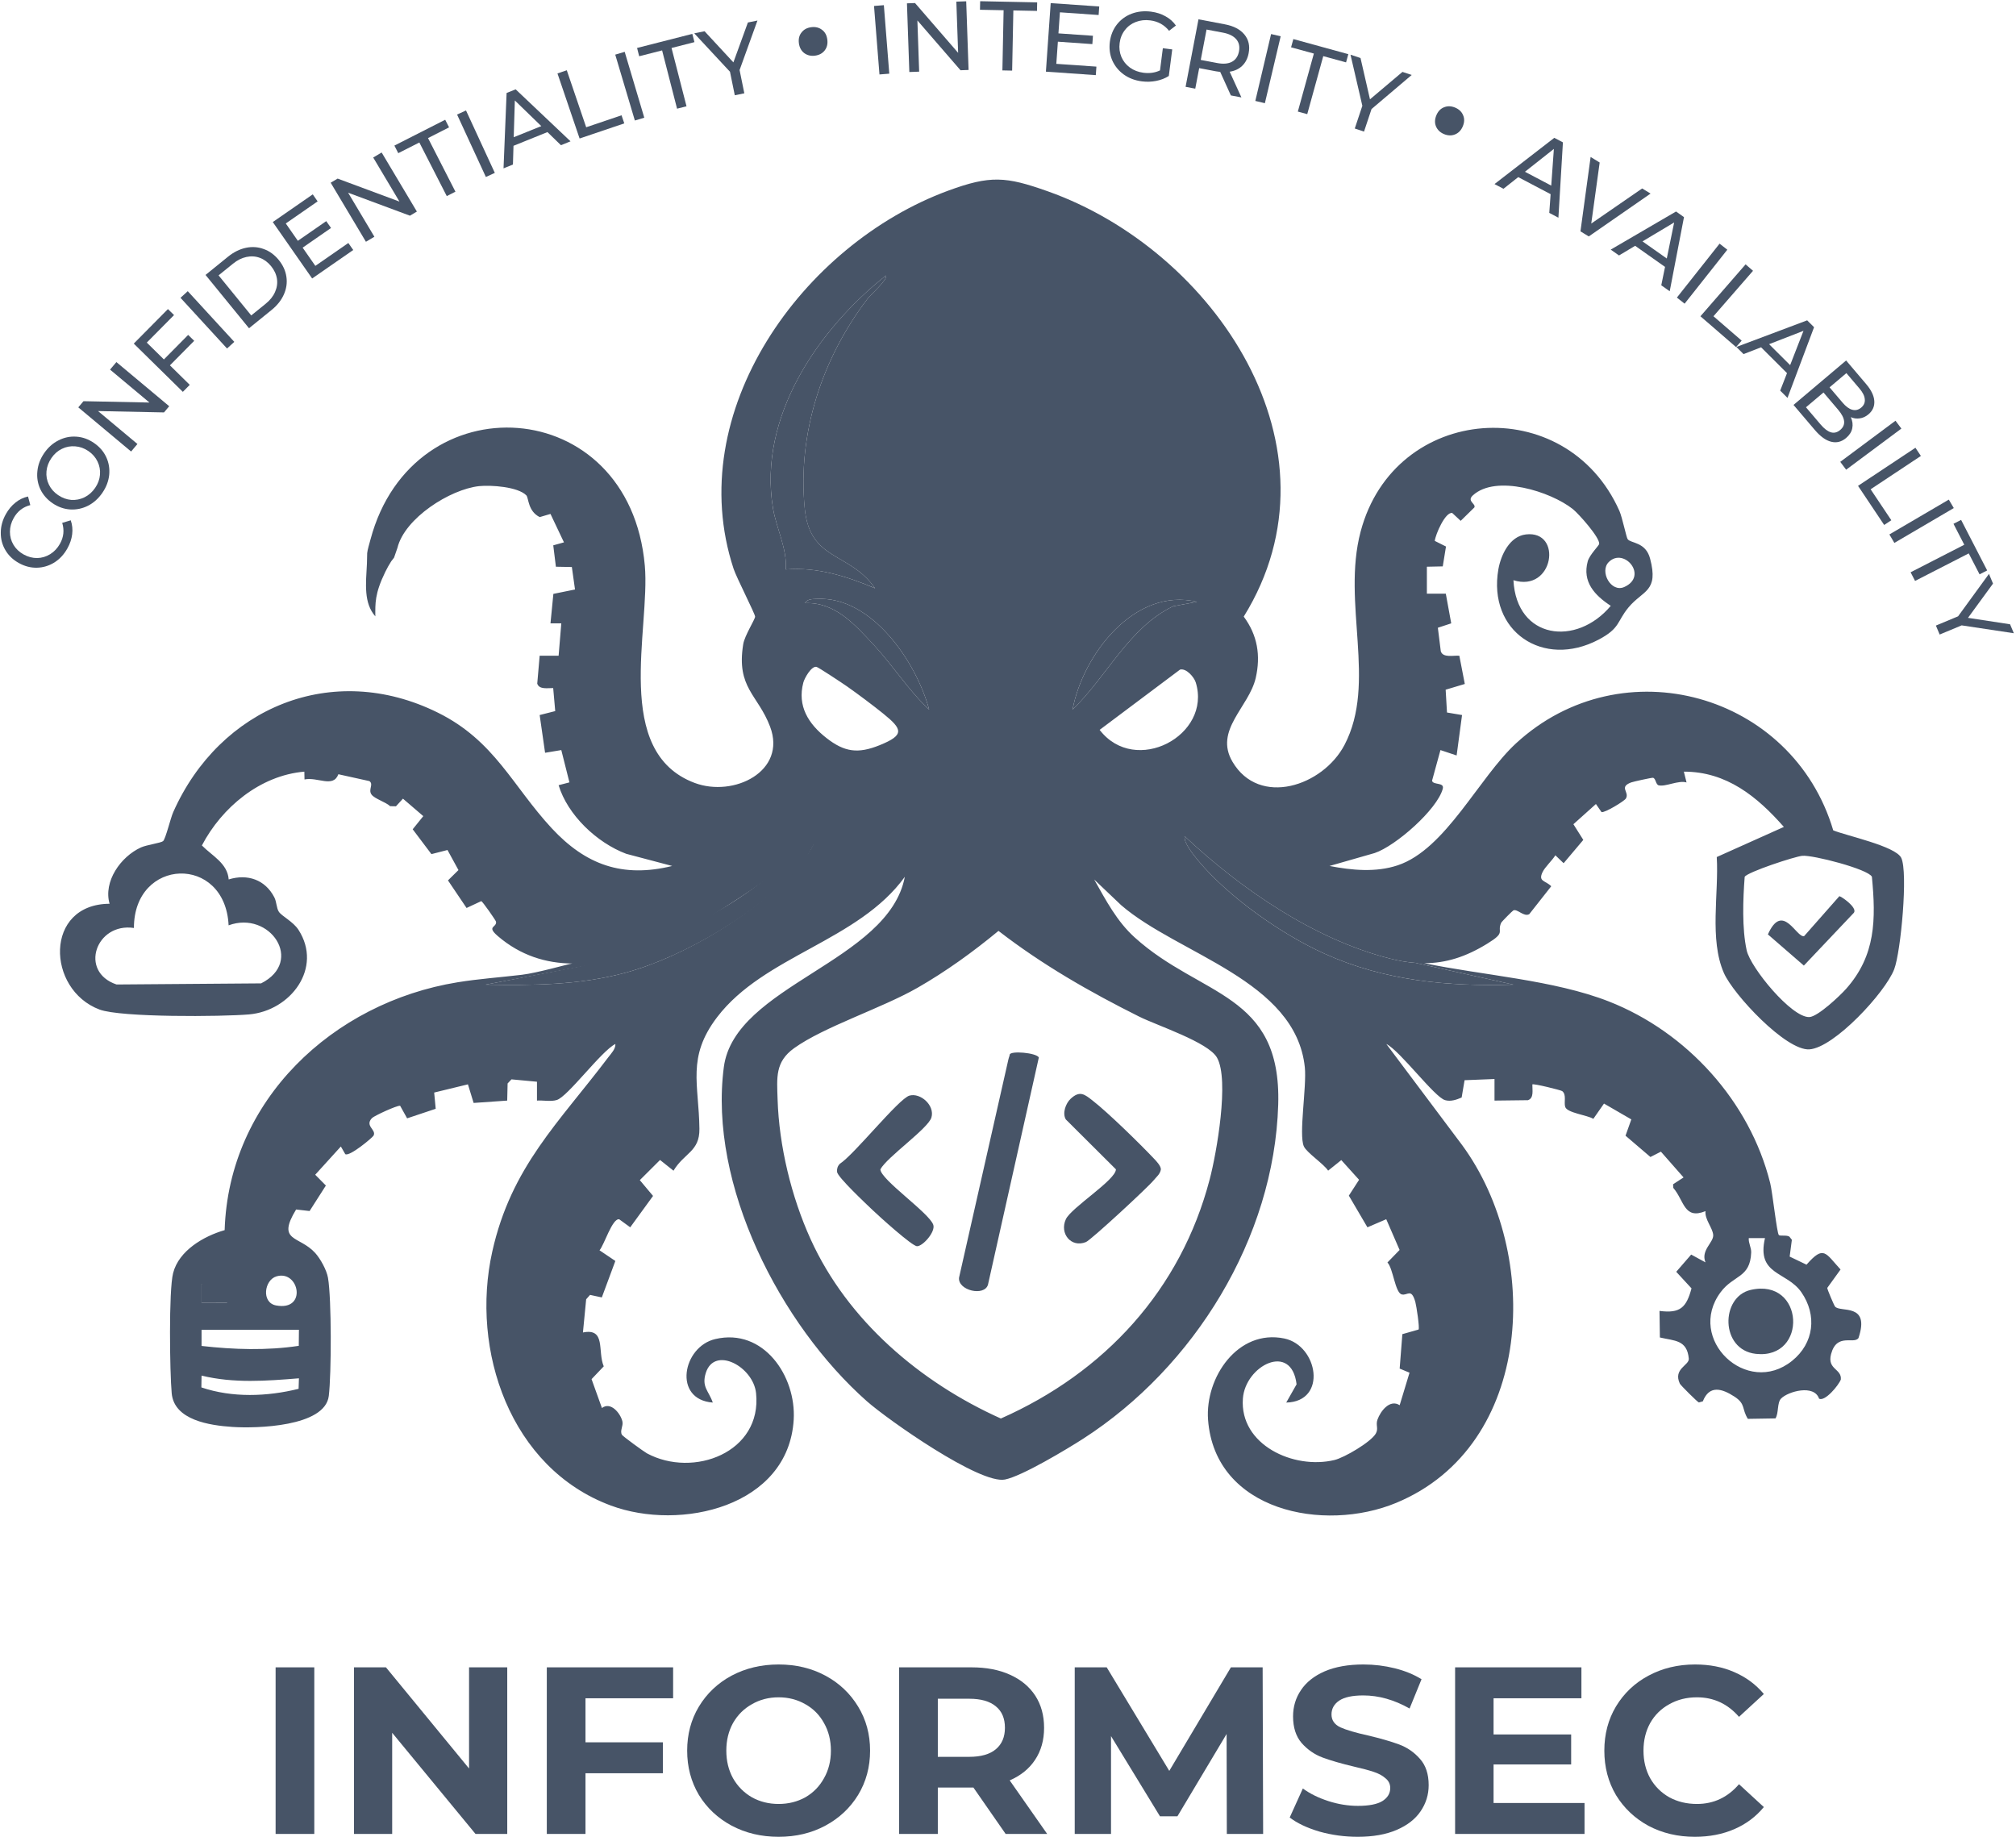 <svg preserveAspectRatio="none" width="100%" height="100%" overflow="visible" style="display: block;" viewBox="0 0 90 82" fill="none" xmlns="http://www.w3.org/2000/svg">
<g id="&#208;&#161;&#208;&#191;&#209;&#128;&#209;&#131;&#209;&#130; 1" clip-path="url(#clip0_272_470)">
<g id="Vector">
<path d="M3.007 24.485C2.857 24.753 2.662 24.962 2.423 25.113C2.183 25.26 1.925 25.337 1.649 25.344C1.37 25.35 1.101 25.28 0.84 25.134C0.579 24.989 0.379 24.797 0.24 24.559C0.099 24.32 0.031 24.059 0.035 23.777C0.036 23.493 0.112 23.218 0.262 22.95C0.379 22.741 0.522 22.569 0.691 22.436C0.857 22.301 1.044 22.211 1.251 22.165L1.353 22.549C1.028 22.632 0.781 22.824 0.612 23.125C0.5 23.324 0.444 23.528 0.444 23.739C0.443 23.95 0.496 24.145 0.604 24.325C0.71 24.501 0.86 24.644 1.054 24.752C1.249 24.86 1.45 24.914 1.659 24.913C1.866 24.908 2.06 24.851 2.24 24.74C2.419 24.629 2.565 24.474 2.677 24.275C2.844 23.977 2.877 23.666 2.777 23.342L3.158 23.228C3.228 23.427 3.249 23.635 3.222 23.851C3.196 24.064 3.125 24.276 3.007 24.485Z" fill="#475467"/>
<path d="M4.569 22.002C4.393 22.257 4.18 22.45 3.927 22.578C3.673 22.706 3.406 22.76 3.127 22.743C2.849 22.723 2.588 22.63 2.344 22.463C2.1 22.296 1.918 22.087 1.799 21.836C1.682 21.582 1.639 21.315 1.669 21.034C1.696 20.752 1.797 20.483 1.973 20.227C2.147 19.974 2.361 19.784 2.616 19.657C2.868 19.528 3.133 19.474 3.411 19.494C3.686 19.512 3.947 19.605 4.194 19.774C4.44 19.942 4.623 20.152 4.741 20.403C4.858 20.653 4.902 20.919 4.875 21.201C4.845 21.482 4.743 21.749 4.569 22.002ZM4.247 21.781C4.374 21.596 4.446 21.401 4.463 21.196C4.481 20.989 4.445 20.793 4.356 20.607C4.266 20.418 4.129 20.261 3.945 20.135C3.761 20.01 3.566 19.94 3.359 19.926C3.151 19.908 2.953 19.944 2.766 20.036C2.58 20.125 2.423 20.262 2.296 20.448C2.168 20.634 2.094 20.831 2.075 21.041C2.056 21.248 2.092 21.446 2.183 21.635C2.272 21.82 2.409 21.976 2.592 22.101C2.776 22.227 2.972 22.299 3.18 22.317C3.387 22.331 3.584 22.292 3.771 22.201C3.961 22.107 4.119 21.967 4.247 21.781Z" fill="#475467"/>
<path d="M5.196 16.164L7.554 18.135L7.322 18.411L4.377 18.351L6.135 19.821L5.853 20.157L3.495 18.185L3.727 17.91L6.672 17.97L4.913 16.5L5.196 16.164Z" fill="#475467"/>
<path d="M6.553 15.294L7.317 16.046L8.4 14.951L8.67 15.215L7.586 16.31L8.471 17.181L8.163 17.493L5.972 15.339L7.497 13.798L7.77 14.065L6.553 15.294Z" fill="#475467"/>
<path d="M8.058 13.295L8.382 12.999L10.46 15.262L10.136 15.558L8.058 13.295Z" fill="#475467"/>
<path d="M9.176 12.274L10.182 11.458C10.435 11.254 10.7 11.122 10.977 11.063C11.254 11.005 11.519 11.023 11.774 11.118C12.029 11.208 12.252 11.371 12.443 11.604C12.633 11.838 12.748 12.089 12.786 12.359C12.825 12.625 12.788 12.887 12.673 13.145C12.559 13.403 12.376 13.635 12.123 13.839L11.117 14.654L9.176 12.274ZM11.861 13.56C12.055 13.403 12.194 13.229 12.278 13.036C12.365 12.841 12.394 12.645 12.364 12.447C12.333 12.246 12.245 12.057 12.101 11.88C11.957 11.704 11.791 11.581 11.602 11.511C11.412 11.44 11.212 11.426 11.003 11.471C10.796 11.514 10.597 11.614 10.403 11.771L9.758 12.293L11.216 14.082L11.861 13.56Z" fill="#475467"/>
<path d="M15.551 10.848L15.769 11.161L13.935 12.432L12.178 9.913L13.962 8.677L14.18 8.99L12.758 9.976L13.297 10.75L14.564 9.872L14.778 10.177L13.511 11.056L14.078 11.869L15.551 10.848Z" fill="#475467"/>
<path d="M17.038 6.808L18.611 9.445L18.301 9.629L15.541 8.603L16.714 10.569L16.336 10.793L14.763 8.157L15.073 7.973L17.833 8.999L16.661 7.032L17.038 6.808Z" fill="#475467"/>
<path d="M18.721 6.361L17.78 6.838L17.607 6.499L19.875 5.346L20.048 5.686L19.108 6.164L20.332 8.557L19.945 8.754L18.721 6.361Z" fill="#475467"/>
<path d="M20.405 5.114L20.804 4.931L22.09 7.718L21.691 7.901L20.405 5.114Z" fill="#475467"/>
<path d="M24.44 5.897L22.924 6.509L22.899 7.346L22.479 7.516L22.616 4.151L23.02 3.988L25.47 6.309L25.042 6.482L24.44 5.897ZM24.165 5.63L22.984 4.485L22.934 6.126L24.165 5.63Z" fill="#475467"/>
<path d="M24.887 3.278L25.303 3.137L26.169 5.681L27.747 5.147L27.87 5.508L25.875 6.183L24.887 3.278Z" fill="#475467"/>
<path d="M27.466 2.439L27.888 2.314L28.763 5.255L28.342 5.38L27.466 2.439Z" fill="#475467"/>
<path d="M29.558 2.25L28.535 2.511L28.441 2.141L30.907 1.512L31.002 1.881L29.979 2.142L30.648 4.745L30.226 4.852L29.558 2.25Z" fill="#475467"/>
<path d="M33.017 3.127L33.229 4.166L32.803 4.252L32.589 3.204L30.993 1.488L31.454 1.395L32.741 2.785L33.388 1.004L33.815 0.917L33.017 3.127Z" fill="#475467"/>
<path d="M36.384 2.485C36.201 2.509 36.041 2.471 35.903 2.37C35.77 2.268 35.691 2.122 35.665 1.931C35.64 1.739 35.678 1.58 35.781 1.451C35.883 1.318 36.028 1.239 36.215 1.214C36.402 1.19 36.563 1.228 36.696 1.33C36.829 1.427 36.908 1.571 36.933 1.763C36.959 1.954 36.921 2.116 36.819 2.249C36.717 2.381 36.572 2.46 36.384 2.485Z" fill="#475467"/>
<path d="M39.019 0.266L39.458 0.231L39.7 3.289L39.262 3.324L39.019 0.266Z" fill="#475467"/>
<path d="M43.134 0.058L43.24 3.123L42.88 3.136L40.955 0.913L41.034 3.199L40.595 3.215L40.489 0.149L40.849 0.136L42.774 2.359L42.694 0.073L43.134 0.058Z" fill="#475467"/>
<path d="M44.804 0.457L43.749 0.436L43.757 0.054L46.302 0.106L46.294 0.487L45.239 0.466L45.185 3.152L44.75 3.143L44.804 0.457Z" fill="#475467"/>
<path d="M48.947 2.974L48.92 3.354L46.692 3.199L46.906 0.139L49.073 0.29L49.046 0.67L47.318 0.55L47.252 1.49L48.792 1.597L48.766 1.969L47.227 1.861L47.157 2.85L48.947 2.974Z" fill="#475467"/>
<path d="M51.913 2.152L52.332 2.206L52.179 3.392C52.012 3.498 51.824 3.571 51.615 3.612C51.406 3.653 51.192 3.66 50.974 3.632C50.666 3.592 50.397 3.49 50.167 3.325C49.937 3.158 49.766 2.947 49.654 2.694C49.545 2.439 49.51 2.163 49.547 1.868C49.586 1.572 49.69 1.315 49.86 1.095C50.033 0.875 50.251 0.715 50.516 0.613C50.783 0.512 51.072 0.481 51.383 0.52C51.627 0.552 51.843 0.62 52.03 0.727C52.221 0.831 52.376 0.968 52.496 1.14L52.191 1.375C51.977 1.109 51.697 0.954 51.351 0.91C51.118 0.88 50.902 0.904 50.703 0.982C50.507 1.057 50.345 1.177 50.218 1.344C50.09 1.507 50.012 1.7 49.984 1.924C49.955 2.144 49.982 2.35 50.063 2.543C50.145 2.734 50.271 2.891 50.442 3.016C50.615 3.141 50.816 3.218 51.046 3.248C51.319 3.283 51.566 3.248 51.786 3.143L51.913 2.152Z" fill="#475467"/>
<path d="M54.949 4.26L54.474 3.21C54.392 3.201 54.328 3.191 54.282 3.183L53.535 3.041L53.36 3.958L52.928 3.876L53.504 0.862L54.683 1.086C55.075 1.16 55.365 1.312 55.554 1.541C55.743 1.771 55.806 2.049 55.743 2.376C55.699 2.609 55.603 2.796 55.457 2.937C55.311 3.079 55.124 3.167 54.896 3.201L55.42 4.349L54.949 4.26ZM54.339 2.814C54.613 2.866 54.833 2.847 54.999 2.757C55.166 2.666 55.27 2.512 55.312 2.294C55.353 2.076 55.313 1.896 55.191 1.754C55.069 1.609 54.872 1.51 54.599 1.458L53.864 1.319L53.605 2.675L54.339 2.814Z" fill="#475467"/>
<path d="M56.745 1.52L57.173 1.62L56.468 4.607L56.041 4.506L56.745 1.52Z" fill="#475467"/>
<path d="M58.655 2.391L57.637 2.112L57.739 1.744L60.193 2.418L60.092 2.785L59.074 2.506L58.359 5.096L57.939 4.981L58.655 2.391Z" fill="#475467"/>
<path d="M61.229 4.868L60.894 5.874L60.481 5.737L60.819 4.723L60.29 2.442L60.737 2.59L61.16 4.434L62.61 3.21L63.023 3.346L61.229 4.868Z" fill="#475467"/>
<path d="M64.466 5.987C64.296 5.916 64.176 5.803 64.108 5.646C64.044 5.492 64.049 5.325 64.123 5.147C64.197 4.969 64.311 4.85 64.464 4.79C64.619 4.726 64.784 4.73 64.959 4.802C65.133 4.875 65.253 4.988 65.317 5.143C65.383 5.293 65.379 5.458 65.305 5.636C65.231 5.814 65.116 5.935 64.961 5.999C64.806 6.063 64.641 6.059 64.466 5.987Z" fill="#475467"/>
<path d="M69.224 8.668L67.778 7.907L67.119 8.428L66.719 8.217L69.388 6.153L69.773 6.355L69.572 9.719L69.164 9.504L69.224 8.668ZM69.252 8.286L69.369 6.648L68.078 7.668L69.252 8.286Z" fill="#475467"/>
<path d="M73.686 8.642L70.927 10.555L70.556 10.328L71.01 7.007L71.414 7.255L71.038 9.98L73.311 8.413L73.686 8.642Z" fill="#475467"/>
<path d="M74.332 11.915L72.997 10.973L72.277 11.404L71.907 11.143L74.823 9.442L75.178 9.693L74.541 13.002L74.164 12.736L74.332 11.915ZM74.41 11.54L74.739 9.931L73.326 10.776L74.41 11.54Z" fill="#475467"/>
<path d="M76.767 10.877L77.112 11.148L75.206 13.557L74.861 13.285L76.767 10.877Z" fill="#475467"/>
<path d="M77.928 11.802L78.26 12.089L76.494 14.118L77.753 15.207L77.503 15.495L75.912 14.119L77.928 11.802Z" fill="#475467"/>
<path d="M79.777 16.657L78.62 15.504L77.837 15.808L77.516 15.489L80.677 14.301L80.985 14.607L79.799 17.763L79.473 17.438L79.777 16.657ZM79.917 16.3L80.513 14.769L78.977 15.365L79.917 16.3Z" fill="#475467"/>
<path d="M82.625 18.623C82.702 18.791 82.724 18.956 82.69 19.12C82.658 19.281 82.566 19.425 82.414 19.554C82.21 19.726 81.988 19.781 81.748 19.72C81.51 19.661 81.266 19.486 81.018 19.194L80.068 18.077L82.416 16.093L83.308 17.143C83.536 17.41 83.658 17.662 83.674 17.897C83.691 18.135 83.605 18.334 83.415 18.495C83.292 18.599 83.161 18.66 83.023 18.677C82.886 18.697 82.753 18.679 82.625 18.623ZM82.428 16.657L81.677 17.292L82.26 17.977C82.406 18.149 82.549 18.254 82.689 18.292C82.834 18.331 82.968 18.299 83.091 18.195C83.213 18.091 83.266 17.966 83.249 17.819C83.237 17.673 83.157 17.514 83.011 17.343L82.428 16.657ZM81.278 18.951C81.439 19.14 81.592 19.256 81.736 19.299C81.88 19.342 82.019 19.307 82.153 19.194C82.415 18.973 82.384 18.672 82.059 18.291L81.406 17.522L80.624 18.182L81.278 18.951Z" fill="#475467"/>
<path d="M84.62 18.782L84.883 19.133L82.417 20.969L82.154 20.618L84.62 18.782Z" fill="#475467"/>
<path d="M85.51 19.989L85.754 20.354L83.51 21.843L84.434 23.225L84.115 23.436L82.948 21.689L85.51 19.989Z" fill="#475467"/>
<path d="M87 22.304L87.223 22.681L84.57 24.237L84.347 23.859L87 22.304Z" fill="#475467"/>
<path d="M87.691 24.319L87.209 23.384L87.549 23.209L88.713 25.466L88.373 25.64L87.89 24.705L85.494 25.934L85.295 25.548L87.691 24.319Z" fill="#475467"/>
<path d="M87.574 27.918L86.592 28.327L86.424 27.927L87.414 27.514L88.793 25.62L88.974 26.053L87.857 27.582L89.735 27.869L89.903 28.269L87.574 27.918Z" fill="#475467"/>
<path d="M77.888 39.143C78.017 38.929 80.118 38.237 80.46 38.205C80.92 38.16 83.395 38.797 83.567 39.14C83.748 41.038 83.743 42.648 82.419 44.14C82.145 44.451 81.156 45.384 80.777 45.404C79.984 45.442 78.143 43.192 77.977 42.425C77.763 41.457 77.811 40.136 77.888 39.143ZM67.564 43.957C64.623 44.045 61.811 43.787 59.116 42.568C57.194 41.7 54.842 40.038 53.494 38.423C53.277 38.16 52.827 37.605 52.892 37.337C55.406 39.692 58.651 41.926 62.035 42.789C62.434 42.892 62.814 42.957 63.179 42.984H63.184L67.564 43.957ZM49.091 32.583L52.681 29.892C52.963 29.822 53.31 30.23 53.383 30.469C54.107 32.831 50.681 34.654 49.091 32.583ZM47.881 31.68C48.339 29.235 50.646 26.203 53.436 26.868L52.369 27.066C50.399 28.014 49.416 30.2 47.881 31.68ZM50.857 45.384C51.655 45.783 53.941 46.525 54.331 47.217C54.89 48.203 54.311 51.485 54.004 52.649C52.714 57.581 49.315 61.275 44.681 63.326C41.081 61.711 37.833 58.95 36.185 55.314C35.328 53.426 34.779 51.157 34.714 49.078C34.684 48.107 34.596 47.408 35.451 46.793C36.789 45.833 39.365 45.011 40.958 44.098C42.233 43.368 43.446 42.49 44.575 41.557C46.53 43.069 48.651 44.283 50.857 45.384ZM39.008 28.788C38.163 27.883 37.275 26.863 35.926 26.925C36.065 26.73 36.258 26.747 36.465 26.737C38.92 26.604 40.915 29.568 41.481 31.68C40.55 30.812 39.868 29.714 39.008 28.788ZM39.27 33.267C38.304 33.658 37.7 33.578 36.892 32.944C36.095 32.319 35.584 31.522 35.863 30.471C35.914 30.278 36.216 29.731 36.447 29.769C36.528 29.782 37.634 30.516 37.813 30.642C38.258 30.953 39.005 31.512 39.431 31.858C40.296 32.557 40.392 32.813 39.27 33.267ZM35.627 38.664C33.846 40.74 30.507 42.741 27.861 43.441C25.831 43.98 23.77 43.992 21.677 43.957L26.276 43.088C28.666 42.897 31.021 41.369 32.897 40.156C34.125 39.361 35.31 38.486 36.349 37.457C36.392 37.776 35.883 38.363 35.627 38.664ZM34.507 22.682C33.836 18.63 36.507 14.716 39.549 12.301C39.675 12.436 38.849 13.178 38.724 13.344C36.701 16.005 35.594 19.34 35.926 22.712C36.16 25.062 37.924 24.623 39.066 26.263C37.803 25.727 36.475 25.303 35.081 25.421C35.141 24.475 34.661 23.6 34.507 22.682ZM78.178 55.919C78.188 55.696 78.052 55.497 78.07 55.272H78.794C78.407 56.939 79.76 56.744 80.417 57.687C81.129 58.712 80.983 59.964 80.004 60.751C77.982 62.381 75.262 59.778 76.812 57.689C77.39 56.909 78.133 57.062 78.178 55.919ZM12.324 58.278C11.657 58.153 11.796 57.137 12.346 56.979C13.36 56.684 13.725 58.542 12.324 58.278ZM13.338 60.081C11.911 60.297 10.429 60.249 8.998 60.086V59.364H13.345L13.338 60.081ZM13.33 62C11.926 62.348 10.377 62.406 8.99 61.937L8.998 61.41C10.434 61.761 11.889 61.649 13.345 61.531L13.33 62ZM8.998 57.318L10.149 58.16L8.998 58.16V57.318ZM10.206 41.309C12.044 40.632 13.602 42.917 11.657 43.9L5.202 43.95C3.511 43.378 4.286 41.174 5.979 41.427C5.972 38.28 10.052 38.132 10.206 41.309ZM71.821 25.09C72.502 24.413 73.602 25.719 72.51 26.206C71.921 26.471 71.395 25.509 71.821 25.09ZM17.743 24.458C18.065 23.134 20.087 21.845 21.388 21.702C21.909 21.647 23.116 21.727 23.496 22.113C23.604 22.226 23.564 22.823 24.095 23.084L24.575 22.943L25.177 24.212L24.699 24.345L24.817 25.3L25.529 25.313L25.67 26.316L24.704 26.512L24.575 27.828H25.058L24.938 29.273H24.092L23.984 30.519C24.075 30.795 24.46 30.712 24.696 30.717L24.787 31.745L24.092 31.921L24.334 33.606L25.058 33.485L25.421 34.927L24.938 35.053C25.338 36.379 26.641 37.623 27.959 38.117L30.009 38.659C27.79 39.203 26.148 38.608 24.633 36.978C22.875 35.083 22.082 33.069 19.549 31.815C14.832 29.478 9.806 31.59 7.733 36.256C7.617 36.512 7.393 37.455 7.28 37.55C7.179 37.633 6.55 37.716 6.294 37.831C5.388 38.242 4.606 39.351 4.892 40.346C1.969 40.361 2.067 44.173 4.442 45.068C5.4 45.427 9.909 45.389 11.116 45.286C12.975 45.126 14.422 43.212 13.325 41.51C13.086 41.139 12.573 40.898 12.447 40.7C12.341 40.539 12.351 40.261 12.246 40.058C11.838 39.27 11.051 39 10.21 39.26C10.155 38.536 9.466 38.205 9.013 37.743C9.901 36.048 11.609 34.616 13.587 34.448L13.594 34.797C14.18 34.674 14.875 35.188 15.106 34.564L16.49 34.87C16.699 35.015 16.419 35.251 16.59 35.476C16.731 35.662 17.219 35.805 17.418 35.99L17.677 35.995L17.989 35.654L18.897 36.434L18.424 37.021L19.26 38.13L19.977 37.946L20.467 38.842L19.999 39.303L20.829 40.534L21.486 40.228C21.541 40.241 22.138 41.093 22.145 41.149C22.178 41.419 21.702 41.339 22.223 41.788C23.234 42.656 24.372 43.004 25.551 43.014C25.541 43.017 25.534 43.017 25.526 43.017C25.423 43.022 23.987 43.436 23.3 43.516C22.361 43.629 21.358 43.699 20.424 43.852C14.855 44.757 10.21 49.123 10.029 54.916C9.096 55.184 7.984 55.828 7.728 56.834C7.529 57.606 7.579 61.267 7.665 62.198C7.773 63.401 9.363 63.635 10.382 63.702C11.433 63.773 14.51 63.7 14.678 62.318C14.797 61.345 14.804 57.977 14.643 57.047C14.585 56.701 14.304 56.192 14.07 55.934C13.36 55.149 12.331 55.452 13.219 53.995L13.821 54.063L14.548 52.925L14.072 52.443L15.217 51.182L15.413 51.523C15.604 51.648 16.631 50.783 16.676 50.698C16.819 50.432 16.268 50.272 16.605 49.915C16.701 49.815 17.723 49.341 17.863 49.364L18.175 49.925L19.451 49.499L19.383 48.774L20.89 48.408L21.144 49.238L22.643 49.133L22.661 48.368L22.834 48.185L23.972 48.291V49.133C24.253 49.113 24.585 49.188 24.852 49.108C25.345 48.965 26.837 46.924 27.473 46.605C27.486 46.826 27.287 47.027 27.159 47.195C24.955 50.114 22.824 52.08 21.977 55.871C20.993 60.277 22.774 65.54 27.27 67.211C30.374 68.367 35.199 67.266 35.433 63.379C35.549 61.433 34.085 59.274 31.934 59.778C30.467 60.119 30.032 62.481 31.821 62.614C31.64 62.087 31.31 61.919 31.511 61.285C31.899 60.074 33.629 61.009 33.753 62.193C34.029 64.838 30.958 65.997 28.882 64.881C28.736 64.801 27.811 64.124 27.768 64.056C27.657 63.876 27.836 63.665 27.785 63.452C27.702 63.103 27.27 62.554 26.872 62.857L26.409 61.568L26.953 60.997C26.668 60.325 27.061 59.276 26.024 59.485L26.168 58.003L26.341 57.807L26.867 57.92L27.471 56.292L26.764 55.816C26.973 55.58 27.338 54.364 27.647 54.434L28.135 54.79L29.154 53.389L28.563 52.684L29.466 51.784L30.067 52.263C30.545 51.465 31.237 51.413 31.224 50.394C31.202 48.406 30.651 47.202 32.012 45.412C34.11 42.658 38.314 42.019 40.394 39.143C39.67 42.944 32.794 43.98 32.314 47.639C31.624 52.902 34.84 59.141 38.701 62.556C39.642 63.386 43.74 66.268 44.862 66.05C45.617 65.904 47.632 64.693 48.354 64.229C53.312 61.037 56.882 55.274 57.063 49.319C57.217 44.306 53.604 44.519 50.658 41.851C49.861 41.134 49.365 40.181 48.847 39.263L50.052 40.409C52.596 42.608 57.841 43.757 58.251 47.644C58.341 48.506 57.972 50.655 58.208 51.177C58.336 51.458 59.084 51.949 59.292 52.26L59.879 51.789L60.673 52.669L60.216 53.376L61.046 54.79L61.886 54.429L62.482 55.801L61.939 56.36C62.193 56.621 62.279 57.697 62.573 57.784C62.827 57.86 63.005 57.471 63.187 58.133C63.232 58.296 63.385 59.289 63.328 59.354L62.605 59.56L62.485 61.097L62.925 61.28L62.485 62.732C62.047 62.449 61.629 62.995 61.494 63.376C61.406 63.625 61.551 63.77 61.418 64.001C61.194 64.382 60.014 65.074 59.572 65.179C57.753 65.616 55.335 64.5 55.486 62.436C55.592 60.967 57.657 59.898 57.883 61.799L57.421 62.614C59.27 62.572 58.842 60.064 57.333 59.753C55.257 59.324 53.793 61.501 53.931 63.382C54.236 67.459 59.101 68.432 62.334 67.09C68.497 64.53 68.832 55.964 65.272 51.117L61.889 46.605C62.512 46.916 64.037 48.98 64.512 49.113C64.761 49.186 65.026 49.095 65.252 48.995L65.383 48.223L66.719 48.17V49.133L68.211 49.115C68.492 49.023 68.402 48.647 68.409 48.411C68.457 48.361 69.687 48.667 69.74 48.709C69.946 48.867 69.808 49.211 69.876 49.416C69.962 49.685 70.86 49.778 71.131 49.948L71.607 49.266L72.827 49.973L72.568 50.7L73.68 51.651L74.148 51.413L75.159 52.563L74.691 52.869L74.701 53.03C75.194 53.609 75.177 54.457 76.138 54.068C76.1 54.439 76.45 54.8 76.482 55.124C76.515 55.465 75.914 55.808 76.138 56.355L75.499 56.007L74.832 56.776L75.514 57.516C75.285 58.366 75.013 58.645 74.085 58.522L74.102 59.708C74.757 59.863 75.312 59.806 75.393 60.651C75.421 60.952 74.681 61.102 74.993 61.769C75.026 61.842 75.785 62.597 75.843 62.609L76.019 62.559C76.309 61.822 76.867 61.982 77.431 62.348C77.939 62.679 77.748 62.89 78.029 63.341L79.262 63.321C79.416 63.078 79.325 62.622 79.516 62.431C79.826 62.118 80.99 61.787 81.209 62.441C81.473 62.579 82.08 61.847 82.18 61.586C82.228 61.097 81.559 61.147 81.745 60.447C82.004 59.485 82.761 60.029 82.968 59.733C83.504 58.138 82.143 58.609 81.921 58.326C81.876 58.271 81.574 57.564 81.574 57.496L82.168 56.673C81.491 55.941 81.426 55.57 80.648 56.458L79.896 56.097L79.994 55.347L79.883 55.206C79.755 55.124 79.473 55.191 79.413 55.136C79.325 55.056 79.129 53.223 79.026 52.814C78.118 49.171 75.307 46.074 71.823 44.707C69.365 43.744 66.158 43.536 63.584 42.999C64.545 42.999 65.433 42.721 66.394 42.129C67.249 41.605 66.819 41.64 67.016 41.196C67.038 41.146 67.519 40.662 67.561 40.642C67.738 40.562 68.032 40.948 68.271 40.81L69.252 39.564C68.985 39.3 68.661 39.361 68.862 38.937C68.975 38.701 69.287 38.423 69.436 38.182L69.805 38.536L70.683 37.495L70.241 36.795L71.247 35.893L71.496 36.254C71.637 36.296 72.512 35.767 72.583 35.649C72.761 35.356 72.253 35.145 72.817 34.93C72.925 34.89 73.745 34.712 73.793 34.722C73.921 34.744 73.914 35.023 74.047 35.058C74.354 35.135 74.922 34.822 75.292 34.93L75.172 34.448C77.081 34.446 78.447 35.564 79.637 36.916L76.641 38.26C76.739 39.882 76.301 41.934 76.96 43.438C77.375 44.386 79.725 46.914 80.777 46.846C81.883 46.773 84.17 44.303 84.563 43.268C84.86 42.488 85.187 38.939 84.877 38.297C84.623 37.773 82.437 37.312 81.841 37.069C80.029 30.963 72.432 28.814 67.682 33.182C66.017 34.717 64.54 37.914 62.399 38.629C61.421 38.955 60.351 38.852 59.353 38.659L61.368 38.082C62.311 37.766 64.163 36.136 64.409 35.213C64.492 34.907 63.974 35.06 63.931 34.852L64.306 33.485L65.028 33.726L65.27 31.921L64.598 31.808L64.538 30.79L65.393 30.534L65.149 29.273C64.89 29.252 64.417 29.38 64.321 29.074L64.19 28.024L64.787 27.828L64.545 26.504H63.7V25.3L64.409 25.285L64.553 24.398L64.052 24.147C64.085 23.856 64.522 22.845 64.832 22.901L65.209 23.252L65.821 22.652C65.896 22.482 65.466 22.376 65.755 22.113C66.789 21.168 69.227 21.945 70.211 22.723C70.477 22.936 71.418 23.991 71.393 24.28C71.388 24.35 70.96 24.771 70.882 25.055C70.628 25.98 71.194 26.577 71.909 27.046C70.374 28.879 67.702 28.538 67.564 25.902C69.365 26.466 69.773 23.66 68.12 23.858C67.395 23.944 67.008 24.766 66.892 25.413C66.409 28.182 68.89 29.864 71.37 28.553C72.341 28.039 72.173 27.753 72.704 27.113C73.35 26.341 74.057 26.421 73.665 24.937C73.466 24.182 72.799 24.262 72.663 24.069C72.603 23.984 72.424 23.104 72.296 22.81C69.919 17.462 62.253 18.003 60.741 23.736C59.896 26.935 61.476 30.476 60.024 33.252C59.056 35.1 56.218 36.036 55.023 34.009C54.188 32.595 55.758 31.572 56.06 30.263C56.286 29.267 56.14 28.357 55.524 27.527C60.18 20.009 54.218 11.175 46.767 8.537C44.905 7.877 44.211 7.82 42.329 8.512C35.833 10.902 30.439 18.379 32.751 25.396C32.882 25.789 33.71 27.407 33.71 27.527C33.71 27.65 33.239 28.377 33.179 28.761C32.865 30.712 33.838 31.008 34.379 32.44C35.134 34.436 32.757 35.604 31.013 34.952C27.33 33.573 29.036 28.091 28.787 25.255C28.105 17.527 18.429 16.975 16.538 24.089C16.484 24.294 16.406 24.543 16.392 24.694C16.394 24.812 16.379 25.034 16.381 25.152C16.332 26.073 16.231 26.916 16.756 27.516C16.753 26.947 16.723 26.508 17.2 25.531C17.283 25.361 17.372 25.205 17.464 25.06C17.507 25.005 17.549 24.951 17.591 24.896" fill="#475467"/>
<path d="M67.564 43.957C64.623 44.045 61.811 43.787 59.116 42.568C57.194 41.7 54.842 40.038 53.494 38.423C53.277 38.16 52.827 37.605 52.892 37.337C55.406 39.692 58.651 41.926 62.035 42.789C62.434 42.892 62.814 42.957 63.179 42.984H63.184L67.564 43.957Z" fill="#475467"/>
<path d="M25.788 43.163C28.355 42.619 31.021 41.369 32.897 40.156C34.125 39.361 35.489 38.199 36.528 37.17C36.392 37.723 35.971 38.341 35.715 38.642C33.934 40.718 30.507 42.741 27.861 43.441C25.831 43.98 23.77 43.992 21.677 43.957" fill="#475467"/>
<path d="M39.066 26.262C37.803 25.728 36.475 25.303 35.081 25.422C35.141 24.476 34.66 23.601 34.508 22.682C33.837 18.63 36.507 14.714 39.548 12.301C39.676 12.437 38.85 13.179 38.724 13.345C36.701 16.004 35.593 19.34 35.928 22.711C36.161 25.064 37.925 24.623 39.066 26.262Z" fill="#475467"/>
<path d="M53.435 26.867L52.369 27.066C50.399 28.013 49.415 30.2 47.882 31.68C48.34 29.235 50.645 26.204 53.435 26.867Z" fill="#475467"/>
<path d="M41.48 31.68C40.551 30.813 39.868 29.713 39.007 28.789C38.162 27.882 37.274 26.862 35.927 26.926C36.064 26.73 36.258 26.748 36.465 26.737C38.92 26.605 40.915 29.568 41.48 31.68Z" fill="#475467"/>
<path d="M10.149 58.16L8.997 58.161V57.317C9.354 57.313 10.121 57.337 10.121 57.337C10.121 57.337 10.125 57.861 10.149 58.16Z" fill="#475467"/>
<path d="M45.077 47.08C45.111 46.899 46.262 46.995 46.377 47.207L44.107 57.347C43.955 57.892 42.747 57.611 42.815 57.035L45.016 47.301C45.055 47.143 45.053 47.208 45.077 47.08Z" fill="#475467"/>
<path d="M47.797 49.051C48.209 48.669 48.424 48.856 48.783 49.137C49.476 49.677 50.88 51.051 51.508 51.715C51.62 51.832 51.825 52.046 51.825 52.202C51.795 52.414 51.629 52.535 51.506 52.687C51.253 53 48.706 55.357 48.48 55.448C47.819 55.718 47.29 55.064 47.582 54.431C47.822 53.911 49.815 52.677 49.818 52.202L47.58 49.973C47.416 49.694 47.578 49.255 47.797 49.051Z" fill="#475467"/>
<path d="M40.602 48.91C41.095 48.774 41.742 49.349 41.581 49.889C41.433 50.383 39.597 51.653 39.303 52.202C39.306 52.656 41.482 54.146 41.664 54.677C41.772 54.989 41.199 55.635 40.94 55.634C40.716 55.633 39.221 54.275 38.944 54.01C38.666 53.744 37.392 52.549 37.369 52.317C37.355 52.178 37.394 52.057 37.49 51.955C38.122 51.56 40.123 49.042 40.602 48.91Z" fill="#475467"/>
<path d="M82.114 40.008C82.185 40.007 82.926 40.509 82.766 40.744L80.529 43.106L78.924 41.714C79.585 40.236 80.193 41.876 80.541 41.791L82.114 40.008Z" fill="#475467"/>
<path d="M78.155 57.585C80.562 57.031 80.724 60.699 78.385 60.439C76.79 60.261 76.802 57.895 78.155 57.585Z" fill="#475467"/>
<path d="M12.304 74.434H14.031V81.871H12.304V74.434Z" fill="#475467"/>
<path d="M22.645 74.434V81.871H21.228L17.508 77.356V81.871H15.802V74.434H17.23L20.94 78.95V74.434H22.645Z" fill="#475467"/>
<path d="M26.138 75.815V77.781H29.592V79.162H26.138V81.871H24.411V74.434H30.05V75.815H26.138Z" fill="#475467"/>
<path d="M34.76 81.999C33.985 81.999 33.285 81.833 32.66 81.5C32.042 81.167 31.555 80.71 31.2 80.129C30.851 79.541 30.677 78.882 30.677 78.153C30.677 77.423 30.851 76.768 31.2 76.187C31.555 75.599 32.042 75.138 32.66 74.805C33.285 74.473 33.985 74.306 34.76 74.306C35.535 74.306 36.231 74.473 36.849 74.805C37.467 75.138 37.954 75.599 38.31 76.187C38.665 76.768 38.843 77.423 38.843 78.153C38.843 78.882 38.665 79.541 38.31 80.129C37.954 80.71 37.467 81.167 36.849 81.5C36.231 81.833 35.535 81.999 34.76 81.999ZM34.76 80.533C35.2 80.533 35.598 80.433 35.954 80.235C36.309 80.03 36.586 79.746 36.785 79.385C36.991 79.024 37.094 78.613 37.094 78.153C37.094 77.692 36.991 77.281 36.785 76.92C36.586 76.559 36.309 76.279 35.954 76.081C35.598 75.875 35.2 75.772 34.76 75.772C34.319 75.772 33.921 75.875 33.566 76.081C33.211 76.279 32.93 76.559 32.724 76.92C32.525 77.281 32.425 77.692 32.425 78.153C32.425 78.613 32.525 79.024 32.724 79.385C32.93 79.746 33.211 80.03 33.566 80.235C33.921 80.433 34.319 80.533 34.76 80.533Z" fill="#475467"/>
<path d="M44.895 81.871L43.456 79.8H41.867V81.871H40.14V74.434H43.37C44.031 74.434 44.603 74.543 45.087 74.763C45.577 74.983 45.953 75.294 46.217 75.698C46.479 76.102 46.611 76.58 46.611 77.132C46.611 77.685 46.476 78.163 46.206 78.567C45.943 78.964 45.566 79.268 45.076 79.481L46.749 81.871H44.895ZM44.863 77.132C44.863 76.715 44.728 76.396 44.458 76.176C44.188 75.95 43.793 75.836 43.274 75.836H41.867V78.429H43.274C43.793 78.429 44.188 78.316 44.458 78.089C44.728 77.862 44.863 77.543 44.863 77.132Z" fill="#475467"/>
<path d="M54.769 81.871L54.759 77.409L52.563 81.085H51.785L49.599 77.504V81.871H47.979V74.434H49.407L52.2 79.056L54.951 74.434H56.368L56.39 81.871H54.769Z" fill="#475467"/>
<path d="M60.614 81.999C60.025 81.999 59.453 81.921 58.898 81.765C58.351 81.602 57.91 81.393 57.576 81.138L58.163 79.842C58.482 80.076 58.863 80.263 59.303 80.405C59.744 80.547 60.184 80.618 60.625 80.618C61.115 80.618 61.478 80.547 61.712 80.405C61.947 80.257 62.064 80.062 62.064 79.821C62.064 79.644 61.993 79.499 61.851 79.385C61.716 79.265 61.538 79.169 61.318 79.098C61.105 79.027 60.813 78.95 60.444 78.865C59.875 78.73 59.41 78.595 59.047 78.461C58.685 78.326 58.372 78.11 58.109 77.813C57.853 77.515 57.726 77.118 57.726 76.623C57.726 76.19 57.843 75.801 58.077 75.454C58.312 75.1 58.664 74.82 59.133 74.614C59.609 74.409 60.188 74.306 60.87 74.306C61.346 74.306 61.812 74.363 62.267 74.476C62.721 74.59 63.119 74.752 63.461 74.965L62.928 76.272C62.238 75.882 61.549 75.688 60.86 75.688C60.376 75.688 60.017 75.765 59.783 75.921C59.556 76.077 59.442 76.282 59.442 76.537C59.442 76.793 59.573 76.984 59.836 77.111C60.106 77.232 60.515 77.352 61.062 77.473C61.631 77.607 62.096 77.742 62.459 77.876C62.821 78.011 63.13 78.223 63.386 78.514C63.649 78.804 63.78 79.197 63.78 79.693C63.78 80.118 63.66 80.508 63.418 80.862C63.183 81.209 62.828 81.486 62.352 81.691C61.876 81.896 61.297 81.999 60.614 81.999Z" fill="#475467"/>
<path d="M70.738 80.49V81.871H64.96V74.434H70.599V75.815H66.677V77.43H70.141V78.769H66.677V80.49H70.738Z" fill="#475467"/>
<path d="M75.662 81.999C74.902 81.999 74.212 81.836 73.594 81.51C72.983 81.177 72.5 80.72 72.144 80.14C71.796 79.552 71.622 78.889 71.622 78.153C71.622 77.416 71.796 76.757 72.144 76.176C72.5 75.588 72.983 75.131 73.594 74.805C74.212 74.473 74.905 74.306 75.673 74.306C76.32 74.306 76.902 74.419 77.421 74.646C77.947 74.873 78.388 75.199 78.743 75.624L77.634 76.644C77.13 76.063 76.504 75.772 75.758 75.772C75.296 75.772 74.884 75.875 74.522 76.081C74.159 76.279 73.875 76.559 73.669 76.92C73.47 77.281 73.37 77.692 73.37 78.153C73.37 78.613 73.47 79.024 73.669 79.385C73.875 79.746 74.159 80.03 74.522 80.235C74.884 80.433 75.296 80.533 75.758 80.533C76.504 80.533 77.13 80.239 77.634 79.651L78.743 80.671C78.388 81.103 77.947 81.432 77.421 81.659C76.895 81.886 76.309 81.999 75.662 81.999Z" fill="#475467"/>
</g>
</g>
<defs>
<clipPath id="clip0_272_470">
<rect width="90" height="82" fill="white"/>
</clipPath>
</defs>
</svg>
